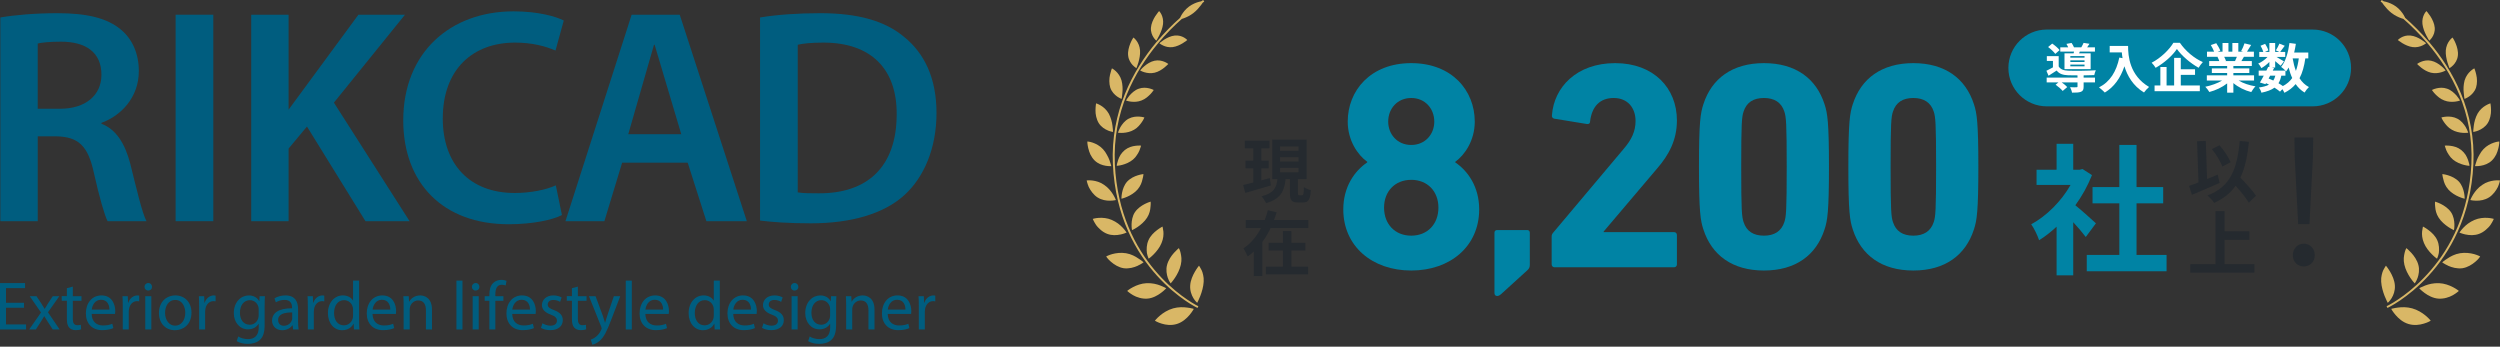 <svg width="375" height="52" viewBox="0 0 375 52" fill="none" xmlns="http://www.w3.org/2000/svg">
<rect x="0" y="0" width="375" height="52" fill="#333333" stroke="none"/>
<g clip-path="url(#clip0_794_2270)">
<path d="M3.602 46.159H0.897V48.667H3.911V49.42H0V42.464H3.757V43.218H0.897V45.416H3.602V46.159Z" fill="#005D7F"/>
<path d="M5.47 44.427L6.183 45.5C6.369 45.779 6.524 46.036 6.689 46.316H6.72C6.886 46.016 7.051 45.758 7.215 45.491L7.917 44.428H8.897L7.194 46.843L8.949 49.423H7.917L7.183 48.299C6.988 48.01 6.823 47.732 6.647 47.432H6.626C6.461 47.732 6.285 48 6.099 48.299L5.376 49.423H4.375L6.15 46.876L4.458 44.429H5.469L5.47 44.427Z" fill="#005D7F"/>
<path d="M10.921 42.991V44.425H12.221V45.116H10.921V47.809C10.921 48.428 11.097 48.78 11.602 48.78C11.839 48.78 12.015 48.748 12.128 48.718L12.169 49.399C11.993 49.471 11.715 49.522 11.363 49.522C10.94 49.522 10.6 49.389 10.383 49.139C10.125 48.872 10.032 48.428 10.032 47.841V45.115H9.258V44.423H10.032V43.226L10.92 42.988L10.921 42.991Z" fill="#005D7F"/>
<path d="M13.748 47.088C13.769 48.317 14.553 48.822 15.461 48.822C16.112 48.822 16.504 48.709 16.844 48.564L16.999 49.215C16.679 49.359 16.132 49.524 15.337 49.524C13.799 49.524 12.881 48.513 12.881 47.005C12.881 45.498 13.768 44.312 15.224 44.312C16.854 44.312 17.288 45.747 17.288 46.665C17.288 46.85 17.268 46.996 17.257 47.088H13.748ZM16.411 46.438C16.421 45.861 16.174 44.963 15.152 44.963C14.233 44.963 13.831 45.809 13.758 46.438H16.411Z" fill="#005D7F"/>
<path d="M18.414 45.984C18.414 45.396 18.403 44.89 18.373 44.426H19.168L19.199 45.406H19.24C19.467 44.735 20.014 44.312 20.623 44.312C20.726 44.312 20.799 44.322 20.881 44.342V45.198C20.788 45.179 20.695 45.168 20.572 45.168C19.931 45.168 19.478 45.652 19.354 46.333C19.333 46.458 19.312 46.602 19.312 46.757V49.42H18.414V45.983V45.984Z" fill="#005D7F"/>
<path d="M22.8 43.022C22.811 43.332 22.584 43.579 22.223 43.579C21.903 43.579 21.676 43.332 21.676 43.022C21.676 42.711 21.913 42.454 22.244 42.454C22.574 42.454 22.801 42.702 22.801 43.022H22.8ZM21.789 49.421V44.426H22.698V49.421H21.789Z" fill="#005D7F"/>
<path d="M28.723 46.882C28.723 48.729 27.444 49.533 26.236 49.533C24.884 49.533 23.842 48.543 23.842 46.963C23.842 45.292 24.936 44.312 26.319 44.312C27.701 44.312 28.723 45.354 28.723 46.882ZM24.76 46.933C24.76 48.027 25.39 48.852 26.277 48.852C27.164 48.852 27.793 48.038 27.793 46.912C27.793 46.066 27.371 44.993 26.297 44.993C25.222 44.993 24.759 45.983 24.759 46.933H24.76Z" fill="#005D7F"/>
<path d="M29.871 45.984C29.871 45.396 29.86 44.89 29.83 44.426H30.625L30.656 45.406H30.698C30.925 44.735 31.472 44.312 32.081 44.312C32.185 44.312 32.257 44.322 32.339 44.342V45.198C32.246 45.179 32.153 45.168 32.03 45.168C31.39 45.168 30.936 45.652 30.812 46.333C30.791 46.458 30.77 46.602 30.77 46.757V49.42H29.872V45.983L29.871 45.984Z" fill="#005D7F"/>
<path d="M39.737 44.427C39.717 44.788 39.696 45.19 39.696 45.799V48.7C39.696 49.845 39.469 50.548 38.983 50.981C38.499 51.435 37.797 51.579 37.168 51.579C36.538 51.579 35.908 51.435 35.506 51.167L35.733 50.474C36.063 50.681 36.579 50.867 37.198 50.867C38.127 50.867 38.808 50.381 38.808 49.122V48.565H38.787C38.507 49.029 37.971 49.401 37.197 49.401C35.958 49.401 35.07 48.348 35.07 46.965C35.07 45.273 36.175 44.314 37.32 44.314C38.187 44.314 38.662 44.768 38.879 45.181H38.9L38.941 44.428H39.736L39.737 44.427ZM38.798 46.398C38.798 46.244 38.788 46.109 38.747 45.985C38.582 45.459 38.138 45.025 37.477 45.025C36.61 45.025 35.991 45.758 35.991 46.914C35.991 47.896 36.487 48.711 37.467 48.711C38.024 48.711 38.531 48.36 38.726 47.782C38.777 47.628 38.798 47.453 38.798 47.297V46.4V46.398Z" fill="#005D7F"/>
<path d="M43.967 49.421L43.895 48.791H43.864C43.584 49.183 43.048 49.534 42.337 49.534C41.325 49.534 40.809 48.821 40.809 48.1C40.809 46.893 41.882 46.232 43.811 46.243V46.14C43.811 45.727 43.697 44.984 42.677 44.984C42.212 44.984 41.727 45.127 41.377 45.355L41.169 44.757C41.583 44.488 42.181 44.312 42.81 44.312C44.339 44.312 44.71 45.354 44.71 46.356V48.223C44.71 48.657 44.731 49.08 44.793 49.421H43.967ZM43.834 46.873C42.843 46.851 41.718 47.027 41.718 47.997C41.718 48.586 42.11 48.864 42.574 48.864C43.224 48.864 43.637 48.451 43.781 48.029C43.813 47.936 43.834 47.832 43.834 47.74V46.873Z" fill="#005D7F"/>
<path d="M46.175 45.984C46.175 45.396 46.164 44.89 46.133 44.426H46.928L46.959 45.406H47C47.227 44.735 47.774 44.312 48.383 44.312C48.486 44.312 48.558 44.322 48.641 44.342V45.198C48.548 45.179 48.455 45.168 48.331 45.168C47.692 45.168 47.239 45.652 47.114 46.333C47.093 46.458 47.073 46.602 47.073 46.757V49.42H46.175V45.983V45.984Z" fill="#005D7F"/>
<path d="M53.867 42.093V48.131C53.867 48.573 53.877 49.079 53.909 49.42H53.093L53.051 48.553H53.03C52.752 49.111 52.143 49.533 51.327 49.533C50.119 49.533 49.191 48.511 49.191 46.995C49.181 45.333 50.213 44.311 51.431 44.311C52.194 44.311 52.711 44.672 52.938 45.074H52.959V42.091H53.868L53.867 42.093ZM52.958 46.458C52.958 46.344 52.947 46.191 52.917 46.077C52.783 45.498 52.287 45.023 51.607 45.023C50.667 45.023 50.11 45.848 50.11 46.954C50.11 47.965 50.606 48.801 51.586 48.801C52.194 48.801 52.752 48.398 52.917 47.719C52.949 47.594 52.958 47.471 52.958 47.327V46.459V46.458Z" fill="#005D7F"/>
<path d="M55.879 47.088C55.9 48.318 56.684 48.823 57.592 48.823C58.243 48.823 58.635 48.71 58.975 48.564L59.13 49.216C58.809 49.359 58.263 49.524 57.468 49.524C55.93 49.524 55.012 48.513 55.012 47.006C55.012 45.498 55.9 44.312 57.355 44.312C58.985 44.312 59.418 45.748 59.418 46.666C59.418 46.851 59.397 46.996 59.387 47.088H55.878H55.879ZM58.542 46.439C58.552 45.862 58.304 44.963 57.282 44.963C56.364 44.963 55.962 45.809 55.889 46.439H58.542Z" fill="#005D7F"/>
<path d="M60.545 45.778C60.545 45.262 60.534 44.838 60.504 44.426H61.309L61.361 45.253H61.382C61.629 44.778 62.207 44.313 63.033 44.313C63.724 44.313 64.797 44.725 64.797 46.44V49.422H63.89V46.542C63.89 45.737 63.591 45.066 62.734 45.066C62.136 45.066 61.671 45.49 61.517 45.995C61.475 46.109 61.455 46.264 61.455 46.419V49.422H60.546V45.779L60.545 45.778Z" fill="#005D7F"/>
<path d="M68.463 42.093H69.372V49.421H68.463V42.093Z" fill="#005D7F"/>
<path d="M71.909 43.022C71.92 43.332 71.692 43.579 71.332 43.579C71.012 43.579 70.785 43.332 70.785 43.022C70.785 42.711 71.023 42.454 71.352 42.454C71.681 42.454 71.909 42.702 71.909 43.022ZM70.898 49.421V44.426H71.806V49.421H70.898Z" fill="#005D7F"/>
<path d="M73.405 49.421V45.118H72.703V44.426H73.405V44.189C73.405 43.487 73.56 42.847 73.983 42.444C74.323 42.115 74.778 41.98 75.201 41.98C75.521 41.98 75.8 42.052 75.975 42.124L75.85 42.826C75.716 42.764 75.53 42.712 75.273 42.712C74.499 42.712 74.302 43.393 74.302 44.157V44.425H75.509V45.117H74.302V49.42H73.404L73.405 49.421Z" fill="#005D7F"/>
<path d="M76.833 47.088C76.854 48.317 77.638 48.822 78.546 48.822C79.197 48.822 79.588 48.709 79.929 48.564L80.084 49.215C79.764 49.359 79.217 49.524 78.422 49.524C76.884 49.524 75.965 48.513 75.965 47.005C75.965 45.498 76.853 44.312 78.308 44.312C79.938 44.312 80.373 45.747 80.373 46.665C80.373 46.85 80.352 46.996 80.341 47.088H76.832H76.833ZM79.495 46.438C79.505 45.861 79.257 44.963 78.237 44.963C77.319 44.963 76.916 45.809 76.844 46.438H79.495Z" fill="#005D7F"/>
<path d="M81.372 48.492C81.641 48.668 82.116 48.853 82.57 48.853C83.231 48.853 83.541 48.524 83.541 48.109C83.541 47.695 83.282 47.439 82.612 47.191C81.715 46.872 81.291 46.376 81.291 45.777C81.291 44.971 81.941 44.312 83.014 44.312C83.52 44.312 83.964 44.455 84.242 44.62L84.016 45.281C83.82 45.158 83.458 44.992 82.994 44.992C82.457 44.992 82.158 45.301 82.158 45.673C82.158 46.087 82.457 46.272 83.108 46.519C83.975 46.849 84.418 47.283 84.418 48.027C84.418 48.903 83.737 49.523 82.55 49.523C82.003 49.523 81.497 49.39 81.147 49.182L81.373 48.491L81.372 48.492Z" fill="#005D7F"/>
<path d="M86.678 42.991V44.425H87.978V45.116H86.678V47.81C86.678 48.429 86.853 48.78 87.359 48.78C87.596 48.78 87.772 48.749 87.886 48.719L87.927 49.4C87.751 49.472 87.473 49.523 87.121 49.523C86.698 49.523 86.358 49.389 86.14 49.14C85.882 48.872 85.79 48.429 85.79 47.841V45.115H85.016V44.424H85.79V43.226L86.678 42.989V42.991Z" fill="#005D7F"/>
<path d="M89.332 44.427L90.426 47.378C90.54 47.708 90.664 48.101 90.746 48.399H90.767C90.861 48.1 90.964 47.718 91.087 47.358L92.078 44.427H93.038L91.675 47.987C91.026 49.7 90.581 50.577 89.962 51.114C89.519 51.507 89.074 51.66 88.847 51.702L88.62 50.939C88.847 50.867 89.146 50.721 89.415 50.494C89.663 50.297 89.972 49.947 90.178 49.483C90.22 49.391 90.251 49.319 90.251 49.266C90.251 49.214 90.23 49.142 90.189 49.029L88.342 44.427H89.332Z" fill="#005D7F"/>
<path d="M93.863 42.093H94.772V49.421H93.863V42.093Z" fill="#005D7F"/>
<path d="M96.803 47.088C96.824 48.318 97.608 48.823 98.516 48.823C99.166 48.823 99.559 48.71 99.899 48.564L100.053 49.216C99.733 49.359 99.186 49.524 98.392 49.524C96.855 49.524 95.936 48.513 95.936 47.006C95.936 45.498 96.822 44.312 98.278 44.312C99.909 44.312 100.343 45.748 100.343 46.666C100.343 46.851 100.322 46.996 100.312 47.088H96.803ZM99.466 46.439C99.476 45.862 99.228 44.963 98.206 44.963C97.288 44.963 96.885 45.809 96.813 46.439H99.466Z" fill="#005D7F"/>
<path d="M107.973 42.093V48.131C107.973 48.573 107.984 49.079 108.014 49.42H107.199L107.158 48.553H107.137C106.857 49.111 106.249 49.533 105.434 49.533C104.227 49.533 103.297 48.511 103.297 46.995C103.286 45.333 104.319 44.311 105.537 44.311C106.301 44.311 106.818 44.672 107.045 45.074H107.066V42.091H107.973V42.093ZM107.066 46.458C107.066 46.344 107.055 46.191 107.025 46.077C106.891 45.498 106.395 45.023 105.714 45.023C104.775 45.023 104.218 45.848 104.218 46.954C104.218 47.965 104.712 48.801 105.693 48.801C106.302 48.801 106.86 48.398 107.025 47.719C107.056 47.594 107.066 47.471 107.066 47.327V46.459V46.458Z" fill="#005D7F"/>
<path d="M109.985 47.088C110.006 48.317 110.791 48.822 111.699 48.822C112.349 48.822 112.74 48.709 113.081 48.564L113.236 49.215C112.916 49.359 112.369 49.524 111.574 49.524C110.037 49.524 109.117 48.513 109.117 47.005C109.117 45.498 110.005 44.312 111.46 44.312C113.091 44.312 113.524 45.747 113.524 46.665C113.524 46.85 113.503 46.996 113.492 47.088H109.983H109.985ZM112.647 46.438C112.658 45.861 112.41 44.963 111.388 44.963C110.47 44.963 110.067 45.809 109.995 46.438H112.647Z" fill="#005D7F"/>
<path d="M114.527 48.492C114.795 48.668 115.269 48.853 115.724 48.853C116.385 48.853 116.695 48.524 116.695 48.109C116.695 47.695 116.437 47.439 115.766 47.191C114.869 46.872 114.445 46.376 114.445 45.777C114.445 44.971 115.096 44.312 116.169 44.312C116.675 44.312 117.119 44.455 117.397 44.62L117.17 45.281C116.974 45.158 116.612 44.992 116.148 44.992C115.611 44.992 115.312 45.301 115.312 45.673C115.312 46.087 115.611 46.272 116.262 46.519C117.129 46.849 117.572 47.283 117.572 48.027C117.572 48.903 116.892 49.523 115.704 49.523C115.157 49.523 114.651 49.39 114.301 49.182L114.528 48.491L114.527 48.492Z" fill="#005D7F"/>
<path d="M119.749 43.022C119.759 43.332 119.531 43.579 119.17 43.579C118.85 43.579 118.623 43.332 118.623 43.022C118.623 42.711 118.86 42.454 119.19 42.454C119.519 42.454 119.749 42.702 119.749 43.022ZM118.737 49.421V44.426H119.646V49.421H118.737Z" fill="#005D7F"/>
<path d="M125.457 44.427C125.436 44.788 125.416 45.19 125.416 45.799V48.7C125.416 49.845 125.189 50.548 124.703 50.981C124.218 51.435 123.516 51.579 122.886 51.579C122.257 51.579 121.627 51.435 121.224 51.167L121.451 50.474C121.782 50.681 122.297 50.867 122.917 50.867C123.845 50.867 124.526 50.381 124.526 49.122V48.565H124.505C124.227 49.029 123.689 49.401 122.916 49.401C121.677 49.401 120.789 48.348 120.789 46.965C120.789 45.273 121.894 44.314 123.039 44.314C123.906 44.314 124.381 44.768 124.597 45.181H124.618L124.66 44.428H125.455L125.457 44.427ZM124.518 46.398C124.518 46.244 124.508 46.109 124.467 45.985C124.302 45.459 123.858 45.025 123.197 45.025C122.33 45.025 121.711 45.758 121.711 46.914C121.711 47.896 122.207 48.711 123.187 48.711C123.744 48.711 124.25 48.36 124.446 47.782C124.497 47.628 124.518 47.453 124.518 47.297V46.4V46.398Z" fill="#005D7F"/>
<path d="M126.924 45.778C126.924 45.262 126.913 44.838 126.883 44.426H127.688L127.739 45.253H127.76C128.008 44.778 128.586 44.313 129.412 44.313C130.103 44.313 131.176 44.725 131.176 46.44V49.422H130.269V46.542C130.269 45.737 129.969 45.066 129.113 45.066C128.515 45.066 128.05 45.49 127.895 45.995C127.855 46.109 127.834 46.264 127.834 46.419V49.422H126.925V45.779L126.924 45.778Z" fill="#005D7F"/>
<path d="M133.156 47.088C133.177 48.317 133.962 48.822 134.869 48.822C135.52 48.822 135.912 48.709 136.252 48.564L136.407 49.215C136.087 49.359 135.54 49.524 134.745 49.524C133.207 49.524 132.289 48.513 132.289 47.005C132.289 45.498 133.176 44.312 134.632 44.312C136.263 44.312 136.697 45.747 136.697 46.665C136.697 46.85 136.676 46.996 136.665 47.088H133.156ZM135.819 46.438C135.83 45.861 135.582 44.963 134.56 44.963C133.642 44.963 133.239 45.809 133.167 46.438H135.819Z" fill="#005D7F"/>
<path d="M137.823 45.984C137.823 45.396 137.813 44.89 137.781 44.426H138.576L138.608 45.406H138.65C138.876 44.735 139.424 44.312 140.032 44.312C140.136 44.312 140.208 44.322 140.291 44.342V45.198C140.197 45.179 140.104 45.168 139.981 45.168C139.341 45.168 138.887 45.652 138.762 46.333C138.741 46.458 138.722 46.602 138.722 46.757V49.42H137.823V45.983V45.984Z" fill="#005D7F"/>
<path d="M0.053 2.621C2.166 2.252 5.337 1.978 8.6 1.978C13.057 1.978 16.089 2.712 18.157 4.459C19.856 5.881 20.823 8.043 20.823 10.662C20.823 14.658 18.111 17.371 15.216 18.428V18.567C17.422 19.392 18.754 21.552 19.535 24.54C20.5 28.399 21.328 31.983 21.971 33.178H16.135C15.677 32.259 14.94 29.732 14.068 25.871C13.195 21.829 11.725 20.542 8.508 20.45H5.66V33.178H0.053V2.621ZM5.659 16.313H9.014C12.828 16.313 15.217 14.292 15.217 11.213C15.217 7.813 12.828 6.251 9.152 6.251C7.36 6.251 6.211 6.389 5.659 6.527V16.314V16.313Z" fill="#005D7F"/>
<path d="M31.996 2.208V33.178H26.344V2.208H31.996Z" fill="#005D7F"/>
<path d="M53.762 2.208H60.747L50.086 15.395L61.437 33.176H54.82L46.044 18.978L43.287 22.286V33.176H37.682V2.208H43.287V16.451L53.762 2.208Z" fill="#005D7F"/>
<path d="M84.29 32.258C82.957 32.948 80.016 33.636 76.294 33.636C66.461 33.636 60.488 27.479 60.488 18.058C60.488 7.859 67.565 1.702 77.03 1.702C80.752 1.702 83.416 2.484 84.565 3.08L83.325 7.584C81.854 6.941 79.833 6.389 77.26 6.389C70.966 6.389 66.416 10.341 66.416 17.784C66.416 24.584 70.414 28.949 77.215 28.949C79.512 28.949 81.9 28.489 83.372 27.801L84.291 32.258H84.29Z" fill="#005D7F"/>
<path d="M93.321 24.4L90.656 33.177H84.82L94.746 2.207H101.96L112.023 33.177H105.957L103.154 24.4H93.32H93.321ZM98.192 6.71H98.1L94.241 20.127H102.189L98.192 6.71Z" fill="#005D7F"/>
<path d="M114.009 2.621C116.49 2.207 119.661 1.978 123.015 1.978C128.804 1.978 132.802 3.172 135.65 5.561C138.638 7.996 140.475 11.673 140.475 16.957C140.475 22.241 138.59 26.606 135.65 29.271C132.572 32.074 127.654 33.498 121.636 33.498C118.327 33.498 115.846 33.314 114.008 33.084L114.009 2.621ZM119.661 28.858C120.442 28.996 121.637 28.996 122.786 28.996C130.137 29.042 134.502 24.997 134.502 17.14C134.548 10.294 130.597 6.389 123.519 6.389C121.729 6.389 120.442 6.526 119.66 6.71L119.661 28.858Z" fill="#005D7F"/>
<path d="M301.258 10.192C301.258 7.011 303.837 4.432 307.019 4.432H346.901C350.083 4.432 352.662 7.011 352.662 10.192C352.662 13.374 350.083 15.953 346.901 15.953H307.019C303.837 15.953 301.258 13.374 301.258 10.192Z" fill="#0083A4"/>
<path d="M342.814 11.353H342.192C342.105 11.8 341.969 12.175 341.77 12.486C342.017 12.63 342.248 12.773 342.432 12.909C343.022 12.598 343.484 12.199 343.835 11.704C343.612 11.234 343.437 10.707 343.293 10.133C343.181 10.34 343.054 10.532 342.926 10.707C342.894 10.675 342.862 10.635 342.814 10.588V11.353ZM340.525 11.353L340.294 11.776C340.533 11.872 340.764 11.967 340.996 12.079C341.123 11.88 341.227 11.64 341.299 11.353H340.525ZM344.817 8.761H343.899C344.011 9.431 344.17 10.061 344.386 10.635C344.585 10.093 344.729 9.463 344.817 8.761ZM346.244 8.761H345.798C345.63 9.941 345.359 10.931 344.928 11.736C345.295 12.303 345.758 12.757 346.34 13.06C346.125 13.252 345.83 13.619 345.686 13.882C345.144 13.555 344.705 13.132 344.346 12.614C343.907 13.14 343.357 13.571 342.663 13.922C342.607 13.786 342.487 13.571 342.36 13.379L342.001 13.746C341.785 13.563 341.498 13.355 341.171 13.148C340.701 13.499 340.063 13.73 339.209 13.906C339.153 13.635 338.986 13.316 338.834 13.124C339.48 13.036 339.975 12.909 340.35 12.693C340.206 12.614 340.055 12.542 339.903 12.478L339.815 12.63L338.986 12.374C339.161 12.095 339.361 11.736 339.56 11.353H338.802V10.588H339.959C340.055 10.388 340.15 10.197 340.23 10.021L340.406 10.061V9.295C340.039 9.662 339.608 9.997 339.209 10.221C339.105 10.013 338.906 9.702 338.73 9.535C339.217 9.335 339.751 8.952 340.134 8.538H338.89V7.788H339.496C339.424 7.517 339.249 7.15 339.081 6.863L339.767 6.575C339.975 6.878 340.182 7.285 340.246 7.564L339.736 7.788H340.406V6.448H341.275V7.788H341.905L341.379 7.556C341.562 7.269 341.785 6.847 341.913 6.543L342.711 6.863C342.463 7.206 342.216 7.541 342.025 7.788H342.783V8.538H341.474C341.857 8.753 342.424 9.088 342.599 9.208L342.097 9.862C341.921 9.694 341.586 9.415 341.275 9.168V10.133H340.764L341.107 10.205L340.916 10.588H342.814C342.631 10.404 342.344 10.157 342.168 10.037C342.846 9.224 343.229 7.868 343.421 6.448L344.378 6.575C344.314 7.022 344.226 7.461 344.123 7.884H346.244V8.761Z" fill="white"/>
<path d="M335.533 8.522H333.627C333.738 8.729 333.842 8.968 333.898 9.136L333.762 9.16H335.254C335.349 8.968 335.445 8.737 335.533 8.522ZM338.109 12.079H335.796C336.474 12.494 337.399 12.805 338.325 12.949C338.109 13.156 337.83 13.555 337.687 13.81C336.705 13.563 335.74 13.084 335.007 12.462V13.898H334.073V12.51C333.331 13.092 332.35 13.555 331.401 13.802C331.266 13.571 330.994 13.204 330.795 13.012C331.688 12.829 332.63 12.494 333.315 12.079H331.026V11.297H334.073V10.947H331.776V10.261H334.073V9.902H331.377V9.16H332.893C332.829 8.96 332.725 8.721 332.622 8.538L332.717 8.522H331.05V7.748H332.119C332.007 7.445 331.8 7.062 331.624 6.759L332.438 6.48C332.669 6.823 332.933 7.293 333.044 7.604L332.653 7.748H333.379V6.448H334.265V7.748H334.855V6.448H335.748V7.748H336.458L336.171 7.66C336.363 7.333 336.562 6.855 336.674 6.504L337.671 6.743C337.447 7.11 337.232 7.469 337.048 7.748H338.085V8.522H336.586C336.458 8.753 336.331 8.968 336.211 9.16H337.774V9.902H335.007V10.261H337.399V10.947H335.007V11.297H338.109V12.079Z" fill="white"/>
<path d="M326.008 6.416H326.982C327.843 7.676 329.151 8.761 330.427 9.311C330.188 9.559 329.973 9.87 329.789 10.165C328.553 9.479 327.221 8.33 326.535 7.349C325.889 8.322 324.66 9.431 323.344 10.173C323.225 9.958 322.953 9.607 322.746 9.407C324.126 8.697 325.41 7.429 326.008 6.416ZM327.117 11.226V12.821H329.973V13.683H323.185V12.821H324.054V10.053H324.987V12.821H326.12V8.681H327.117V10.388H329.255V11.226H327.117Z" fill="white"/>
<path d="M316.453 6.895H319.213C319.213 8.402 319.428 11.313 322.363 13.044C322.156 13.212 321.765 13.627 321.598 13.874C319.947 12.877 319.101 11.369 318.662 9.942C318.064 11.728 317.107 13.052 315.719 13.882C315.544 13.682 315.097 13.292 314.85 13.108C316.509 12.271 317.458 10.731 317.897 8.633L318.383 8.721C318.327 8.418 318.295 8.131 318.272 7.86H316.453V6.895Z" fill="white"/>
<path d="M312.68 8.65V8.41H310.55V8.65H312.68ZM312.68 9.296V9.048H310.55V9.296H312.68ZM312.68 9.95V9.695H310.55V9.95H312.68ZM309.673 7.996H311.045C311.061 7.916 311.085 7.828 311.101 7.74H309.043V7.102H310.231C310.16 6.927 310.056 6.735 309.96 6.584L310.734 6.44C310.869 6.632 311.021 6.895 311.101 7.102H312.194C312.321 6.887 312.457 6.624 312.536 6.432L313.422 6.568C313.302 6.767 313.183 6.951 313.071 7.102H314.243V7.74H311.97L311.866 7.996H313.597V10.373H309.673V7.996ZM308.939 7.517L308.293 8.083C308.086 7.788 307.615 7.349 307.216 7.054L307.83 6.536C308.229 6.807 308.716 7.214 308.939 7.517ZM312.544 11.306V11.641H314.251V12.359H312.544V12.997C312.544 13.419 312.457 13.643 312.138 13.771C311.819 13.89 311.396 13.898 310.806 13.898C310.766 13.643 310.63 13.316 310.51 13.076C310.901 13.101 311.34 13.101 311.46 13.092C311.587 13.092 311.627 13.061 311.627 12.973V12.359H309.258C309.577 12.582 309.904 12.853 310.088 13.061L309.402 13.643C309.194 13.38 308.716 12.973 308.341 12.71L308.764 12.359H307.001V11.641H311.627V11.306C311.093 11.306 310.598 11.298 310.231 11.29C309.426 11.258 308.883 11.082 308.5 10.58C308.118 10.843 307.727 11.09 307.28 11.362L306.961 10.612C307.256 10.468 307.607 10.293 307.942 10.101V9.136H307.025V8.418H308.804V9.966C309.067 10.404 309.545 10.58 310.223 10.604C311.188 10.644 313.27 10.62 314.371 10.54C314.291 10.716 314.18 11.059 314.14 11.266C313.717 11.282 313.143 11.298 312.544 11.306Z" fill="white"/>
<path d="M277.919 34.418C277.475 33.089 277.254 31.715 277.254 25.024C277.254 18.332 277.475 16.959 277.919 15.629C279.159 11.774 282.261 9.47 287.003 9.47C291.745 9.47 294.846 11.774 296.087 15.629C296.53 16.959 296.752 18.332 296.752 25.024C296.752 31.715 296.53 33.089 296.087 34.418C294.846 38.274 291.745 40.578 287.003 40.578C282.261 40.578 279.159 38.274 277.919 34.418ZM283.945 33.311C284.388 34.684 285.408 35.349 287.003 35.349C288.554 35.349 289.617 34.684 290.061 33.311C290.326 32.513 290.415 31.627 290.415 25.024C290.415 18.421 290.326 17.535 290.061 16.737C289.617 15.364 288.554 14.699 287.003 14.699C285.408 14.699 284.388 15.364 283.945 16.737C283.679 17.535 283.591 18.421 283.591 25.024C283.591 31.627 283.679 32.513 283.945 33.311Z" fill="#0083A4"/>
<path d="M255.51 34.418C255.067 33.089 254.846 31.715 254.846 25.024C254.846 18.332 255.067 16.959 255.51 15.629C256.751 11.774 259.853 9.47 264.595 9.47C269.336 9.47 272.438 11.774 273.679 15.629C274.122 16.959 274.344 18.332 274.344 25.024C274.344 31.715 274.122 33.089 273.679 34.418C272.438 38.274 269.336 40.578 264.595 40.578C259.853 40.578 256.751 38.274 255.51 34.418ZM261.537 33.311C261.98 34.684 262.999 35.349 264.595 35.349C266.146 35.349 267.209 34.684 267.652 33.311C267.918 32.513 268.007 31.627 268.007 25.024C268.007 18.421 267.918 17.535 267.652 16.737C267.209 15.364 266.146 14.699 264.595 14.699C262.999 14.699 261.98 15.364 261.537 16.737C261.271 17.535 261.183 18.421 261.183 25.024C261.183 31.627 261.271 32.513 261.537 33.311Z" fill="#0083A4"/>
<path d="M232.748 39.647V35.526C232.748 35.26 232.792 35.127 232.97 34.906L243.561 22.321C244.713 20.991 245.333 19.706 245.333 18.155C245.333 16.161 244.137 14.699 242.054 14.699C240.016 14.699 238.775 15.94 238.509 18.244C238.509 18.51 238.332 18.643 238.021 18.598L233.147 17.801C232.881 17.756 232.748 17.535 232.792 17.269C233.103 13.104 236.47 9.47 242.276 9.47C248.036 9.47 251.537 13.192 251.537 18.067C251.537 20.947 250.385 23.207 248.479 25.378L240.547 34.729V34.817H251.094C251.36 34.817 251.537 34.995 251.537 35.26V39.647C251.537 39.913 251.36 40.091 251.094 40.091H233.191C232.925 40.091 232.748 39.913 232.748 39.647Z" fill="#0083A4"/>
<path d="M224.168 43.959V34.906C224.168 34.666 224.327 34.507 224.567 34.507H229.074C229.313 34.507 229.472 34.666 229.472 34.906V39.731C229.472 40.09 229.353 40.29 229.113 40.529L225.165 44.118C224.926 44.318 224.766 44.398 224.567 44.398C224.327 44.398 224.168 44.238 224.168 43.959Z" fill="#0083A4"/>
<path d="M201.494 31.405C201.494 28.037 203.178 25.644 205.084 24.359V24.27C203.666 23.251 202.159 21.08 202.159 18.244C202.159 13.591 205.571 9.47 211.686 9.47C217.802 9.47 221.214 13.591 221.214 18.244C221.214 21.08 219.707 23.251 218.289 24.27V24.359C220.195 25.644 221.878 28.037 221.878 31.405C221.878 36.944 217.536 40.578 211.686 40.578C205.837 40.578 201.494 36.944 201.494 31.405ZM211.686 21.745C213.769 21.745 215.143 20.149 215.143 18.244C215.143 16.294 213.769 14.699 211.686 14.699C209.604 14.699 208.23 16.294 208.23 18.244C208.23 20.149 209.604 21.745 211.686 21.745ZM207.609 31.139C207.609 33.621 209.249 35.349 211.686 35.349C214.124 35.349 215.763 33.621 215.763 31.139C215.763 28.702 214.124 26.974 211.686 26.974C209.249 26.974 207.609 28.702 207.609 31.139Z" fill="#0083A4"/>
<path d="M193.711 37.58V39.991H196.217V41.154H189.883V39.991H192.442V37.58H190.295V36.416H192.442V34.661H193.711V36.416H195.805V37.58H193.711ZM191.099 33H196.249V34.206H190.591C190.242 34.936 189.84 35.644 189.354 36.289V41.408H188.074V37.727C187.778 38.002 187.482 38.235 187.143 38.468C187.006 38.129 186.72 37.558 186.52 37.252C187.63 36.532 188.518 35.422 189.153 34.206H186.858V33H189.713C189.893 32.503 190.052 32.017 190.179 31.53L191.501 31.848C191.384 32.239 191.247 32.62 191.099 33Z" fill="#252A2F"/>
<path d="M190.464 26.706L190.634 27.817C189.301 28.208 187.884 28.621 186.795 28.938L186.467 27.753C186.9 27.658 187.419 27.521 187.99 27.373V25.247H186.816V24.094H187.99V22.254H186.721V21.091H190.422V22.254H189.206V24.094H190.306V25.247H189.206V27.055C189.618 26.939 190.052 26.823 190.464 26.706ZM192.008 25.184V25.839H194.769V25.184H192.008ZM192.008 23.576V24.232H194.769V23.576H192.008ZM192.008 21.969V22.624H194.769V21.969H192.008ZM194.895 29.287H195.329C195.509 29.287 195.562 29.118 195.583 28.06C195.826 28.251 196.313 28.451 196.63 28.526C196.524 29.974 196.249 30.366 195.467 30.366H194.673C193.7 30.366 193.489 30.006 193.489 28.938V26.865H192.844C192.653 28.589 192.167 29.816 189.914 30.482C189.788 30.175 189.47 29.689 189.216 29.446C191.131 28.97 191.469 28.102 191.606 26.865H190.834V20.943H195.995V26.865H194.695V28.938C194.695 29.245 194.716 29.287 194.895 29.287Z" fill="#252A2F"/>
<path d="M314.388 33.498L312.865 35.55C312.421 34.958 311.702 34.112 310.983 33.329V41.303H308.487V34.006C307.641 34.789 306.752 35.487 305.864 36.037C305.653 35.36 305.06 34.133 304.68 33.647C306.985 32.399 309.206 30.178 310.581 27.745H305.483V25.461H308.487V21.569H310.983V25.461H311.934L312.379 25.355L313.796 26.265C313.161 27.872 312.315 29.395 311.3 30.791C312.315 31.616 313.944 33.075 314.388 33.498ZM320.48 38.236H324.985V40.69H313.013V38.236H317.899V30.495H313.88V28.063H317.899V21.738H320.48V28.063H324.477V30.495H320.48V38.236Z" fill="#0083A4"/>
<path d="M333.685 39.631H338.158V40.9H328.545V39.631H332.331V31.668H333.685V34.693H337.418V35.972H333.685V39.631Z" fill="#252A2F"/>
<path d="M334.594 24.327L333.357 24.983C333.092 24.253 332.416 23.143 331.781 22.36L332.923 21.789C333.611 22.561 334.277 23.597 334.594 24.327ZM332.659 26.199L332.944 27.436C331.548 28.06 329.983 28.727 328.788 29.224L328.365 27.881C328.767 27.743 329.243 27.574 329.772 27.362L329.56 21.186L330.872 21.133L331.062 26.855C331.591 26.633 332.13 26.41 332.659 26.199ZM338.401 29.361L337.323 30.408C336.921 29.721 336.128 28.748 335.345 27.859C334.573 28.959 333.526 29.805 332.13 30.429C331.95 30.154 331.432 29.583 331.125 29.319C334.478 28.05 335.567 25.49 335.958 21.144L337.344 21.271C337.122 23.439 336.741 25.205 336.054 26.643C336.931 27.553 337.915 28.621 338.401 29.361Z" fill="#252A2F"/>
<path d="M344.724 33.62L344.21 23.648L344.159 20.615H346.986L346.935 23.648L346.421 33.62H344.724ZM345.573 39.968C344.647 39.968 343.928 39.3 343.928 38.272C343.928 37.244 344.673 36.55 345.573 36.55C346.472 36.55 347.218 37.244 347.218 38.272C347.218 39.3 346.472 39.968 345.573 39.968Z" fill="#252A2F"/>
<path d="M178.805 46.26C178.973 46.307 179.067 46.334 179.067 46.334C179.067 46.334 178.846 46.757 178.422 47.255C177.999 47.752 177.38 48.33 176.54 48.592C176.136 48.72 175.72 48.76 175.316 48.74C174.926 48.72 174.57 48.639 174.254 48.545C173.945 48.451 173.683 48.344 173.508 48.256C173.333 48.169 173.232 48.102 173.232 48.102C173.232 48.102 173.514 47.739 173.998 47.335C174.483 46.925 175.168 46.481 175.975 46.253C176.768 46.031 177.535 46.058 178.099 46.139C178.388 46.172 178.624 46.219 178.792 46.266L178.805 46.26ZM180.224 40.491C180.036 40.095 179.847 39.853 179.847 39.853C179.847 39.853 179.552 40.209 179.236 40.754C178.92 41.298 178.577 42.038 178.53 42.811C178.476 43.597 178.731 44.256 179.007 44.72C179.148 44.949 179.289 45.123 179.397 45.244C179.504 45.365 179.578 45.426 179.578 45.426C179.578 45.426 179.807 45.009 180.042 44.404C180.278 43.799 180.513 42.992 180.553 42.246C180.573 41.863 180.54 41.527 180.473 41.244C180.412 40.955 180.325 40.693 180.231 40.498L180.224 40.491ZM174.926 43.234C174.926 43.234 174.839 43.181 174.691 43.107C174.536 43.033 174.314 42.938 174.059 42.831C173.797 42.73 173.488 42.629 173.138 42.562C172.795 42.488 172.398 42.468 172.009 42.475C171.215 42.508 170.476 42.791 169.945 43.073C169.407 43.355 169.077 43.638 169.077 43.638C169.077 43.638 169.414 43.96 169.958 44.276C170.22 44.438 170.57 44.572 170.933 44.673C171.296 44.774 171.693 44.821 172.103 44.794C172.909 44.733 173.635 44.317 174.133 43.947C174.637 43.577 174.94 43.234 174.94 43.234H174.926ZM175.182 41.695C175.262 41.957 175.377 42.152 175.457 42.293C175.538 42.434 175.599 42.508 175.599 42.508C175.599 42.508 175.908 42.179 176.251 41.661C176.6 41.137 176.957 40.451 177.125 39.712C177.205 39.342 177.232 39.006 177.212 38.71C177.199 38.407 177.131 38.159 177.091 37.93C176.99 37.48 176.829 37.217 176.829 37.217C176.829 37.217 176.486 37.493 176.089 37.937C175.693 38.387 175.242 39.012 175.054 39.759C174.953 40.135 174.953 40.478 174.98 40.807C175.014 41.137 175.088 41.439 175.175 41.695H175.182ZM170.651 39.859C171.195 39.611 171.538 39.355 171.538 39.355C171.538 39.355 171.256 39.08 170.772 38.784C170.321 38.468 169.676 38.111 168.903 37.984C168.123 37.856 167.39 37.964 166.839 38.111C166.287 38.266 165.924 38.468 165.924 38.468C165.924 38.468 166.16 38.864 166.644 39.268C167.121 39.678 167.787 40.115 168.566 40.236C169.373 40.337 170.113 40.108 170.657 39.866L170.651 39.859ZM172.304 38.804C172.304 38.804 172.661 38.555 173.071 38.132C173.488 37.708 173.965 37.117 174.227 36.464C174.516 35.785 174.55 35.174 174.509 34.73C174.456 34.293 174.375 33.984 174.375 33.984C174.375 33.984 174.005 34.172 173.548 34.522C173.091 34.871 172.546 35.382 172.264 36.048C171.975 36.706 171.968 37.412 172.035 37.95C172.136 38.468 172.304 38.811 172.304 38.811V38.804ZM168.062 35.18C168.614 35.059 168.99 34.885 168.99 34.885C168.99 34.885 168.93 34.804 168.835 34.669C168.741 34.535 168.593 34.353 168.405 34.152C168.217 33.95 167.982 33.735 167.706 33.527C167.43 33.325 167.108 33.137 166.765 32.989C166.092 32.693 165.38 32.646 164.835 32.679C164.291 32.713 163.914 32.834 163.914 32.834C163.914 32.834 164.082 33.258 164.419 33.755C164.499 33.883 164.62 34.004 164.734 34.132C164.855 34.259 164.983 34.38 165.118 34.495C165.393 34.73 165.716 34.938 166.072 35.073C166.785 35.349 167.518 35.295 168.062 35.174V35.18ZM169.803 34.522C169.803 34.522 170.18 34.36 170.644 34.044C171.114 33.721 171.679 33.251 172.056 32.659C172.244 32.364 172.372 32.068 172.446 31.792C172.486 31.651 172.513 31.517 172.533 31.389C172.553 31.261 172.56 31.147 172.573 31.026C172.634 30.562 172.593 30.246 172.593 30.246C172.593 30.246 172.21 30.353 171.726 30.595C171.242 30.844 170.651 31.227 170.24 31.826C170.039 32.121 169.931 32.431 169.851 32.74C169.777 33.049 169.743 33.352 169.736 33.614C169.73 33.883 169.743 34.111 169.763 34.273C169.777 34.434 169.803 34.528 169.803 34.528V34.522ZM164.634 29.614C165.252 30.017 165.945 30.105 166.476 30.105C167.007 30.105 167.383 30.004 167.383 30.004C167.383 30.004 166.852 28.552 165.622 27.732C165.044 27.315 164.392 27.147 163.881 27.079C163.37 27.019 163 27.066 163 27.066C163 27.066 163.081 27.496 163.309 28.041C163.578 28.579 164.015 29.217 164.634 29.621V29.614ZM170.63 28.424C171.081 27.913 171.282 27.342 171.37 26.898C171.504 26.441 171.518 26.111 171.518 26.111C171.518 26.111 171.148 26.145 170.657 26.3C170.166 26.454 169.555 26.73 169.071 27.241C168.183 28.242 168.217 29.809 168.217 29.809C168.217 29.809 168.6 29.728 169.091 29.506C169.582 29.291 170.187 28.935 170.637 28.424H170.63ZM163.249 22.259C163.316 22.548 163.417 22.878 163.565 23.187C163.726 23.503 163.928 23.805 164.183 24.061C164.694 24.565 165.319 24.773 165.83 24.861C166.335 24.948 166.698 24.921 166.698 24.921C166.698 24.921 166.677 24.827 166.624 24.666C166.583 24.505 166.516 24.283 166.422 24.027C166.328 23.772 166.193 23.489 166.025 23.2C165.871 22.911 165.682 22.622 165.44 22.367C164.963 21.849 164.371 21.56 163.914 21.399C163.45 21.237 163.101 21.224 163.101 21.224C163.101 21.224 163.101 21.338 163.114 21.52C163.134 21.708 163.175 21.963 163.242 22.259H163.249ZM167.504 24.874C167.504 24.874 167.874 24.861 168.358 24.726C168.835 24.599 169.454 24.35 169.951 23.933C170.2 23.725 170.395 23.483 170.543 23.247C170.704 23.012 170.832 22.777 170.919 22.568C171.007 22.36 171.067 22.178 171.101 22.051C171.141 21.916 171.161 21.842 171.161 21.842C171.161 21.842 170.812 21.809 170.328 21.869C169.837 21.93 169.245 22.084 168.728 22.501C168.472 22.71 168.257 22.958 168.082 23.221C167.921 23.483 167.807 23.752 167.719 24C167.632 24.249 167.572 24.464 167.538 24.626C167.518 24.78 167.511 24.881 167.511 24.881L167.504 24.874ZM166.166 19.57C166.61 19.752 166.953 19.792 166.953 19.792C166.953 19.792 166.953 19.402 166.872 18.864C166.812 18.333 166.637 17.647 166.321 17.056C165.992 16.464 165.521 16.067 165.124 15.832C164.728 15.59 164.412 15.503 164.412 15.503C164.412 15.503 164.331 15.94 164.324 16.531C164.311 17.116 164.452 17.876 164.808 18.461C165.185 19.052 165.729 19.382 166.173 19.563L166.166 19.57ZM168.056 19.086C167.807 19.536 167.693 19.906 167.693 19.906C167.693 19.906 168.035 19.96 168.506 19.926C168.983 19.893 169.588 19.772 170.119 19.456C170.677 19.14 171.02 18.676 171.289 18.299C171.545 17.923 171.659 17.62 171.659 17.62C171.659 17.62 171.343 17.52 170.893 17.493C170.442 17.466 169.851 17.506 169.286 17.809C168.708 18.111 168.324 18.642 168.049 19.086H168.056ZM167.565 14.474C167.935 14.73 168.237 14.837 168.237 14.837C168.237 14.837 168.324 14.454 168.358 13.916C168.419 13.392 168.398 12.693 168.23 12.067C168.049 11.442 167.693 10.978 167.377 10.682C167.067 10.387 166.792 10.252 166.792 10.252C166.792 10.252 166.745 10.353 166.691 10.521C166.637 10.696 166.563 10.938 166.503 11.22C166.368 11.778 166.348 12.531 166.543 13.156C166.765 13.795 167.202 14.212 167.565 14.474ZM171.235 15.066C171.82 14.851 172.237 14.447 172.567 14.118C172.728 13.95 172.849 13.795 172.93 13.681C173.01 13.567 173.057 13.499 173.057 13.499C173.057 13.499 172.788 13.351 172.372 13.251C171.961 13.15 171.403 13.096 170.819 13.304C170.22 13.506 169.756 13.957 169.407 14.346C169.084 14.743 168.903 15.079 168.903 15.079C168.903 15.079 169.205 15.194 169.649 15.247C170.093 15.301 170.677 15.294 171.242 15.066H171.235ZM169.911 9.775C170.2 10.084 170.462 10.225 170.462 10.225C170.462 10.225 170.496 10.138 170.556 9.983C170.61 9.829 170.684 9.614 170.765 9.358C170.906 8.847 171.054 8.188 171.007 7.556C170.953 6.924 170.724 6.447 170.482 6.118C170.247 5.795 170.012 5.627 170.012 5.627C170.012 5.627 169.77 5.977 169.555 6.501C169.34 7.025 169.145 7.711 169.225 8.356C169.293 8.995 169.622 9.466 169.904 9.775H169.911ZM175.242 9.593C175.242 9.593 175.02 9.412 174.651 9.264C174.288 9.116 173.763 8.982 173.178 9.109C172.587 9.237 172.042 9.593 171.652 9.93C171.451 10.091 171.296 10.252 171.195 10.373C171.088 10.494 171.027 10.568 171.027 10.568C171.027 10.568 171.282 10.73 171.686 10.844C172.089 10.965 172.627 11.039 173.205 10.904C173.777 10.763 174.281 10.434 174.644 10.145C175.007 9.849 175.242 9.6 175.242 9.6V9.593ZM173.454 6.091C173.454 6.091 173.669 5.768 173.898 5.298C174.133 4.827 174.388 4.208 174.456 3.603C174.523 2.998 174.382 2.514 174.22 2.178C174.059 1.842 173.864 1.661 173.864 1.661C173.864 1.661 173.582 1.97 173.286 2.434C172.99 2.904 172.688 3.536 172.64 4.155C172.593 4.773 172.809 5.264 173.017 5.593C173.232 5.923 173.447 6.098 173.447 6.098L173.454 6.091ZM178.093 6.003C178.093 6.003 177.387 5.217 176.224 5.331C175.639 5.385 175.061 5.674 174.624 5.95C174.193 6.225 173.911 6.487 173.911 6.487C173.911 6.487 174.758 7.22 175.901 7.066C176.472 6.992 177.01 6.723 177.414 6.481C177.817 6.232 178.086 6.01 178.086 6.01L178.093 6.003ZM179.632 45.876C178.341 45.204 167.921 39.342 167.229 24.632C166.859 16.794 170.207 10.703 173.656 6.561C174.906 5.056 176.17 3.812 177.272 2.837C177.367 2.81 177.474 2.777 177.595 2.729C178.005 2.582 178.53 2.333 179.02 1.95C179.511 1.566 179.888 1.109 180.157 0.76C180.264 0.612 180.352 0.491 180.419 0.39C180.439 0.376 180.459 0.363 180.479 0.35C180.58 0.282 180.634 0.249 180.634 0.249L180.479 0C180.479 0 180.365 0.074 180.17 0.202C180.076 0.222 179.975 0.242 179.861 0.269C179.437 0.383 178.873 0.598 178.348 0.988C177.824 1.378 177.461 1.869 177.225 2.252C177.125 2.427 177.051 2.575 176.997 2.689C175.901 3.664 174.664 4.887 173.427 6.366C169.951 10.541 166.563 16.706 166.933 24.639C167.303 32.559 170.476 37.957 173.555 41.359C176.634 44.767 179.619 46.192 179.625 46.192L179.753 45.93C179.753 45.93 179.713 45.91 179.625 45.863L179.632 45.876Z" fill="#D9B766"/>
<path d="M358.95 46.26C358.78 46.307 358.684 46.334 358.684 46.334C358.684 46.334 358.91 46.757 359.34 47.255C359.77 47.752 360.398 48.33 361.251 48.592C361.661 48.72 362.084 48.76 362.494 48.74C362.889 48.72 363.251 48.639 363.572 48.545C363.886 48.451 364.152 48.344 364.33 48.256C364.507 48.169 364.61 48.102 364.61 48.102C364.61 48.102 364.323 47.739 363.832 47.335C363.34 46.925 362.644 46.481 361.824 46.253C361.019 46.031 360.241 46.058 359.667 46.139C359.374 46.172 359.135 46.219 358.964 46.266L358.95 46.26ZM357.51 40.491C357.701 40.095 357.892 39.853 357.892 39.853C357.892 39.853 358.193 40.209 358.514 40.754C358.834 41.298 359.183 42.038 359.23 42.811C359.285 43.597 359.026 44.256 358.746 44.72C358.602 44.949 358.459 45.123 358.35 45.244C358.24 45.365 358.165 45.426 358.165 45.426C358.165 45.426 357.933 45.009 357.694 44.404C357.455 43.799 357.216 42.992 357.176 42.246C357.155 41.863 357.189 41.527 357.257 41.244C357.319 40.955 357.408 40.693 357.503 40.498L357.51 40.491ZM362.889 43.234C362.889 43.234 362.978 43.181 363.128 43.107C363.285 43.033 363.511 42.938 363.77 42.831C364.036 42.73 364.35 42.629 364.705 42.562C365.054 42.488 365.456 42.468 365.852 42.475C366.658 42.508 367.409 42.791 367.948 43.073C368.494 43.355 368.829 43.638 368.829 43.638C368.829 43.638 368.487 43.96 367.934 44.276C367.668 44.438 367.313 44.572 366.945 44.673C366.576 44.774 366.173 44.821 365.757 44.794C364.937 44.733 364.2 44.317 363.695 43.947C363.183 43.577 362.876 43.234 362.876 43.234H362.889ZM362.63 41.695C362.548 41.957 362.432 42.152 362.35 42.293C362.268 42.434 362.207 42.508 362.207 42.508C362.207 42.508 361.893 42.179 361.545 41.661C361.19 41.137 360.828 40.451 360.657 39.712C360.575 39.342 360.548 39.006 360.568 38.71C360.582 38.407 360.65 38.159 360.691 37.93C360.794 37.48 360.958 37.217 360.958 37.217C360.958 37.217 361.306 37.493 361.708 37.937C362.111 38.387 362.569 39.012 362.76 39.759C362.862 40.135 362.862 40.478 362.835 40.807C362.801 41.137 362.726 41.439 362.637 41.695H362.63ZM367.231 39.859C366.678 39.611 366.33 39.355 366.33 39.355C366.33 39.355 366.617 39.08 367.108 38.784C367.566 38.468 368.221 38.111 369.006 37.984C369.798 37.856 370.542 37.964 371.102 38.111C371.662 38.266 372.03 38.468 372.03 38.468C372.03 38.468 371.791 38.864 371.3 39.268C370.815 39.678 370.139 40.115 369.348 40.236C368.528 40.337 367.777 40.108 367.224 39.866L367.231 39.859ZM365.552 38.804C365.552 38.804 365.19 38.555 364.774 38.132C364.35 37.708 363.866 37.117 363.599 36.464C363.306 35.785 363.272 35.174 363.313 34.73C363.367 34.293 363.449 33.984 363.449 33.984C363.449 33.984 363.825 34.172 364.289 34.522C364.753 34.871 365.306 35.382 365.593 36.048C365.886 36.706 365.893 37.412 365.825 37.95C365.723 38.468 365.552 38.811 365.552 38.811V38.804ZM369.86 35.18C369.3 35.059 368.917 34.885 368.917 34.885C368.917 34.885 368.979 34.804 369.074 34.669C369.17 34.535 369.32 34.353 369.511 34.152C369.702 33.95 369.941 33.735 370.221 33.527C370.501 33.325 370.829 33.137 371.177 32.989C371.86 32.693 372.583 32.646 373.136 32.679C373.689 32.713 374.072 32.834 374.072 32.834C374.072 32.834 373.901 33.258 373.56 33.755C373.478 33.883 373.355 34.004 373.239 34.132C373.116 34.259 372.986 34.38 372.85 34.495C372.57 34.73 372.242 34.938 371.88 35.073C371.157 35.349 370.412 35.295 369.86 35.174V35.18ZM368.091 34.522C368.091 34.522 367.709 34.36 367.238 34.044C366.76 33.721 366.187 33.251 365.804 32.659C365.613 32.364 365.484 32.068 365.409 31.792C365.368 31.651 365.34 31.517 365.32 31.389C365.299 31.261 365.292 31.147 365.279 31.026C365.217 30.562 365.258 30.246 365.258 30.246C365.258 30.246 365.647 30.353 366.139 30.595C366.63 30.844 367.231 31.227 367.648 31.826C367.852 32.121 367.962 32.431 368.044 32.74C368.119 33.049 368.153 33.352 368.16 33.614C368.166 33.883 368.153 34.111 368.132 34.273C368.119 34.434 368.091 34.528 368.091 34.528V34.522ZM373.341 29.614C372.713 30.017 372.01 30.105 371.471 30.105C370.931 30.105 370.549 30.004 370.549 30.004C370.549 30.004 371.088 28.552 372.338 27.732C372.925 27.315 373.587 27.147 374.106 27.079C374.625 27.019 375 27.066 375 27.066C375 27.066 374.918 27.496 374.686 28.041C374.413 28.579 373.969 29.217 373.341 29.621V29.614ZM367.252 28.424C366.794 27.913 366.59 27.342 366.501 26.898C366.364 26.441 366.351 26.111 366.351 26.111C366.351 26.111 366.726 26.145 367.224 26.3C367.723 26.454 368.344 26.73 368.836 27.241C369.737 28.242 369.702 29.809 369.702 29.809C369.702 29.809 369.313 29.728 368.815 29.506C368.317 29.291 367.702 28.935 367.245 28.424H367.252ZM374.747 22.259C374.679 22.548 374.577 22.878 374.427 23.187C374.263 23.503 374.058 23.805 373.799 24.061C373.28 24.565 372.645 24.773 372.126 24.861C371.614 24.948 371.245 24.921 371.245 24.921C371.245 24.921 371.266 24.827 371.32 24.666C371.361 24.505 371.43 24.283 371.525 24.027C371.621 23.772 371.757 23.489 371.928 23.2C372.085 22.911 372.276 22.622 372.522 22.367C373.007 21.849 373.607 21.56 374.072 21.399C374.543 21.237 374.898 21.224 374.898 21.224C374.898 21.224 374.898 21.338 374.884 21.52C374.863 21.708 374.823 21.963 374.754 22.259H374.747ZM370.426 24.874C370.426 24.874 370.051 24.861 369.559 24.726C369.074 24.599 368.446 24.35 367.941 23.933C367.689 23.725 367.491 23.483 367.34 23.247C367.177 23.012 367.047 22.777 366.958 22.568C366.869 22.36 366.808 22.178 366.774 22.051C366.733 21.916 366.712 21.842 366.712 21.842C366.712 21.842 367.067 21.809 367.559 21.869C368.057 21.93 368.658 22.084 369.184 22.501C369.443 22.71 369.662 22.958 369.839 23.221C370.003 23.483 370.119 23.752 370.208 24C370.296 24.249 370.358 24.464 370.392 24.626C370.412 24.78 370.419 24.881 370.419 24.881L370.426 24.874ZM371.785 19.57C371.334 19.752 370.986 19.792 370.986 19.792C370.986 19.792 370.986 19.402 371.068 18.864C371.129 18.333 371.307 17.647 371.628 17.056C371.962 16.464 372.44 16.067 372.843 15.832C373.246 15.59 373.566 15.503 373.566 15.503C373.566 15.503 373.648 15.94 373.655 16.531C373.669 17.116 373.525 17.876 373.164 18.461C372.781 19.052 372.228 19.382 371.778 19.563L371.785 19.57ZM369.866 19.086C370.119 19.536 370.235 19.906 370.235 19.906C370.235 19.906 369.887 19.96 369.409 19.926C368.924 19.893 368.31 19.772 367.771 19.456C367.204 19.14 366.856 18.676 366.583 18.299C366.323 17.923 366.207 17.62 366.207 17.62C366.207 17.62 366.528 17.52 366.985 17.493C367.443 17.466 368.044 17.506 368.617 17.809C369.204 18.111 369.593 18.642 369.873 19.086H369.866ZM370.365 14.474C369.989 14.73 369.682 14.837 369.682 14.837C369.682 14.837 369.593 14.454 369.559 13.916C369.498 13.392 369.518 12.693 369.689 12.067C369.873 11.442 370.235 10.978 370.556 10.682C370.87 10.387 371.15 10.252 371.15 10.252C371.15 10.252 371.198 10.353 371.252 10.521C371.307 10.696 371.382 10.938 371.443 11.22C371.58 11.778 371.6 12.531 371.402 13.156C371.177 13.795 370.733 14.212 370.365 14.474ZM366.637 15.066C366.043 14.851 365.62 14.447 365.286 14.118C365.122 13.95 364.999 13.795 364.917 13.681C364.835 13.567 364.787 13.499 364.787 13.499C364.787 13.499 365.06 13.351 365.484 13.251C365.9 13.15 366.467 13.096 367.061 13.304C367.668 13.506 368.139 13.957 368.494 14.346C368.822 14.743 369.006 15.079 369.006 15.079C369.006 15.079 368.699 15.194 368.248 15.247C367.798 15.301 367.204 15.294 366.63 15.066H366.637ZM367.982 9.775C367.689 10.084 367.422 10.225 367.422 10.225C367.422 10.225 367.388 10.138 367.327 9.983C367.272 9.829 367.197 9.614 367.115 9.358C366.972 8.847 366.822 8.188 366.869 7.556C366.924 6.924 367.156 6.447 367.402 6.118C367.641 5.795 367.88 5.627 367.88 5.627C367.88 5.627 368.126 5.977 368.344 6.501C368.562 7.025 368.76 7.711 368.678 8.356C368.61 8.995 368.276 9.466 367.989 9.775H367.982ZM362.569 9.593C362.569 9.593 362.794 9.412 363.169 9.264C363.538 9.116 364.07 8.982 364.664 9.109C365.265 9.237 365.818 9.593 366.214 9.93C366.419 10.091 366.576 10.252 366.678 10.373C366.787 10.494 366.849 10.568 366.849 10.568C366.849 10.568 366.59 10.73 366.18 10.844C365.77 10.965 365.224 11.039 364.637 10.904C364.057 10.763 363.545 10.434 363.176 10.145C362.808 9.849 362.569 9.6 362.569 9.6V9.593ZM364.385 6.091C364.385 6.091 364.166 5.768 363.934 5.298C363.695 4.827 363.436 4.208 363.367 3.603C363.299 2.998 363.442 2.514 363.606 2.178C363.77 1.842 363.968 1.661 363.968 1.661C363.968 1.661 364.255 1.97 364.555 2.434C364.856 2.904 365.163 3.536 365.211 4.155C365.258 4.773 365.04 5.264 364.828 5.593C364.61 5.923 364.391 6.098 364.391 6.098L364.385 6.091ZM359.674 6.003C359.674 6.003 360.391 5.217 361.572 5.331C362.166 5.385 362.753 5.674 363.197 5.95C363.634 6.225 363.92 6.487 363.92 6.487C363.92 6.487 363.06 7.22 361.9 7.066C361.319 6.992 360.773 6.723 360.364 6.481C359.954 6.232 359.681 6.01 359.681 6.01L359.674 6.003ZM358.111 45.876C359.422 45.204 370.003 39.342 370.706 24.632C371.081 16.794 367.682 10.703 364.18 6.561C362.91 5.056 361.627 3.812 360.507 2.837C360.411 2.81 360.302 2.777 360.179 2.729C359.763 2.582 359.23 2.333 358.732 1.95C358.234 1.566 357.851 1.109 357.578 0.76C357.469 0.612 357.38 0.491 357.312 0.39C357.292 0.376 357.271 0.363 357.251 0.35C357.148 0.282 357.094 0.249 357.094 0.249L357.251 0C357.251 0 357.367 0.074 357.565 0.202C357.66 0.222 357.763 0.242 357.879 0.269C358.309 0.383 358.882 0.598 359.415 0.988C359.947 1.378 360.316 1.869 360.555 2.252C360.657 2.427 360.732 2.575 360.787 2.689C361.9 3.664 363.156 4.887 364.412 6.366C367.941 10.541 371.382 16.706 371.006 24.639C370.631 32.559 367.409 37.957 364.282 41.359C361.155 44.767 358.124 46.192 358.118 46.192L357.988 45.93C357.988 45.93 358.029 45.91 358.118 45.863L358.111 45.876Z" fill="#D9B766"/>
</g>
<defs>
<clipPath id="clip0_794_2270">
<rect width="375" height="52" fill="white"/>
</clipPath>
</defs>
</svg>
